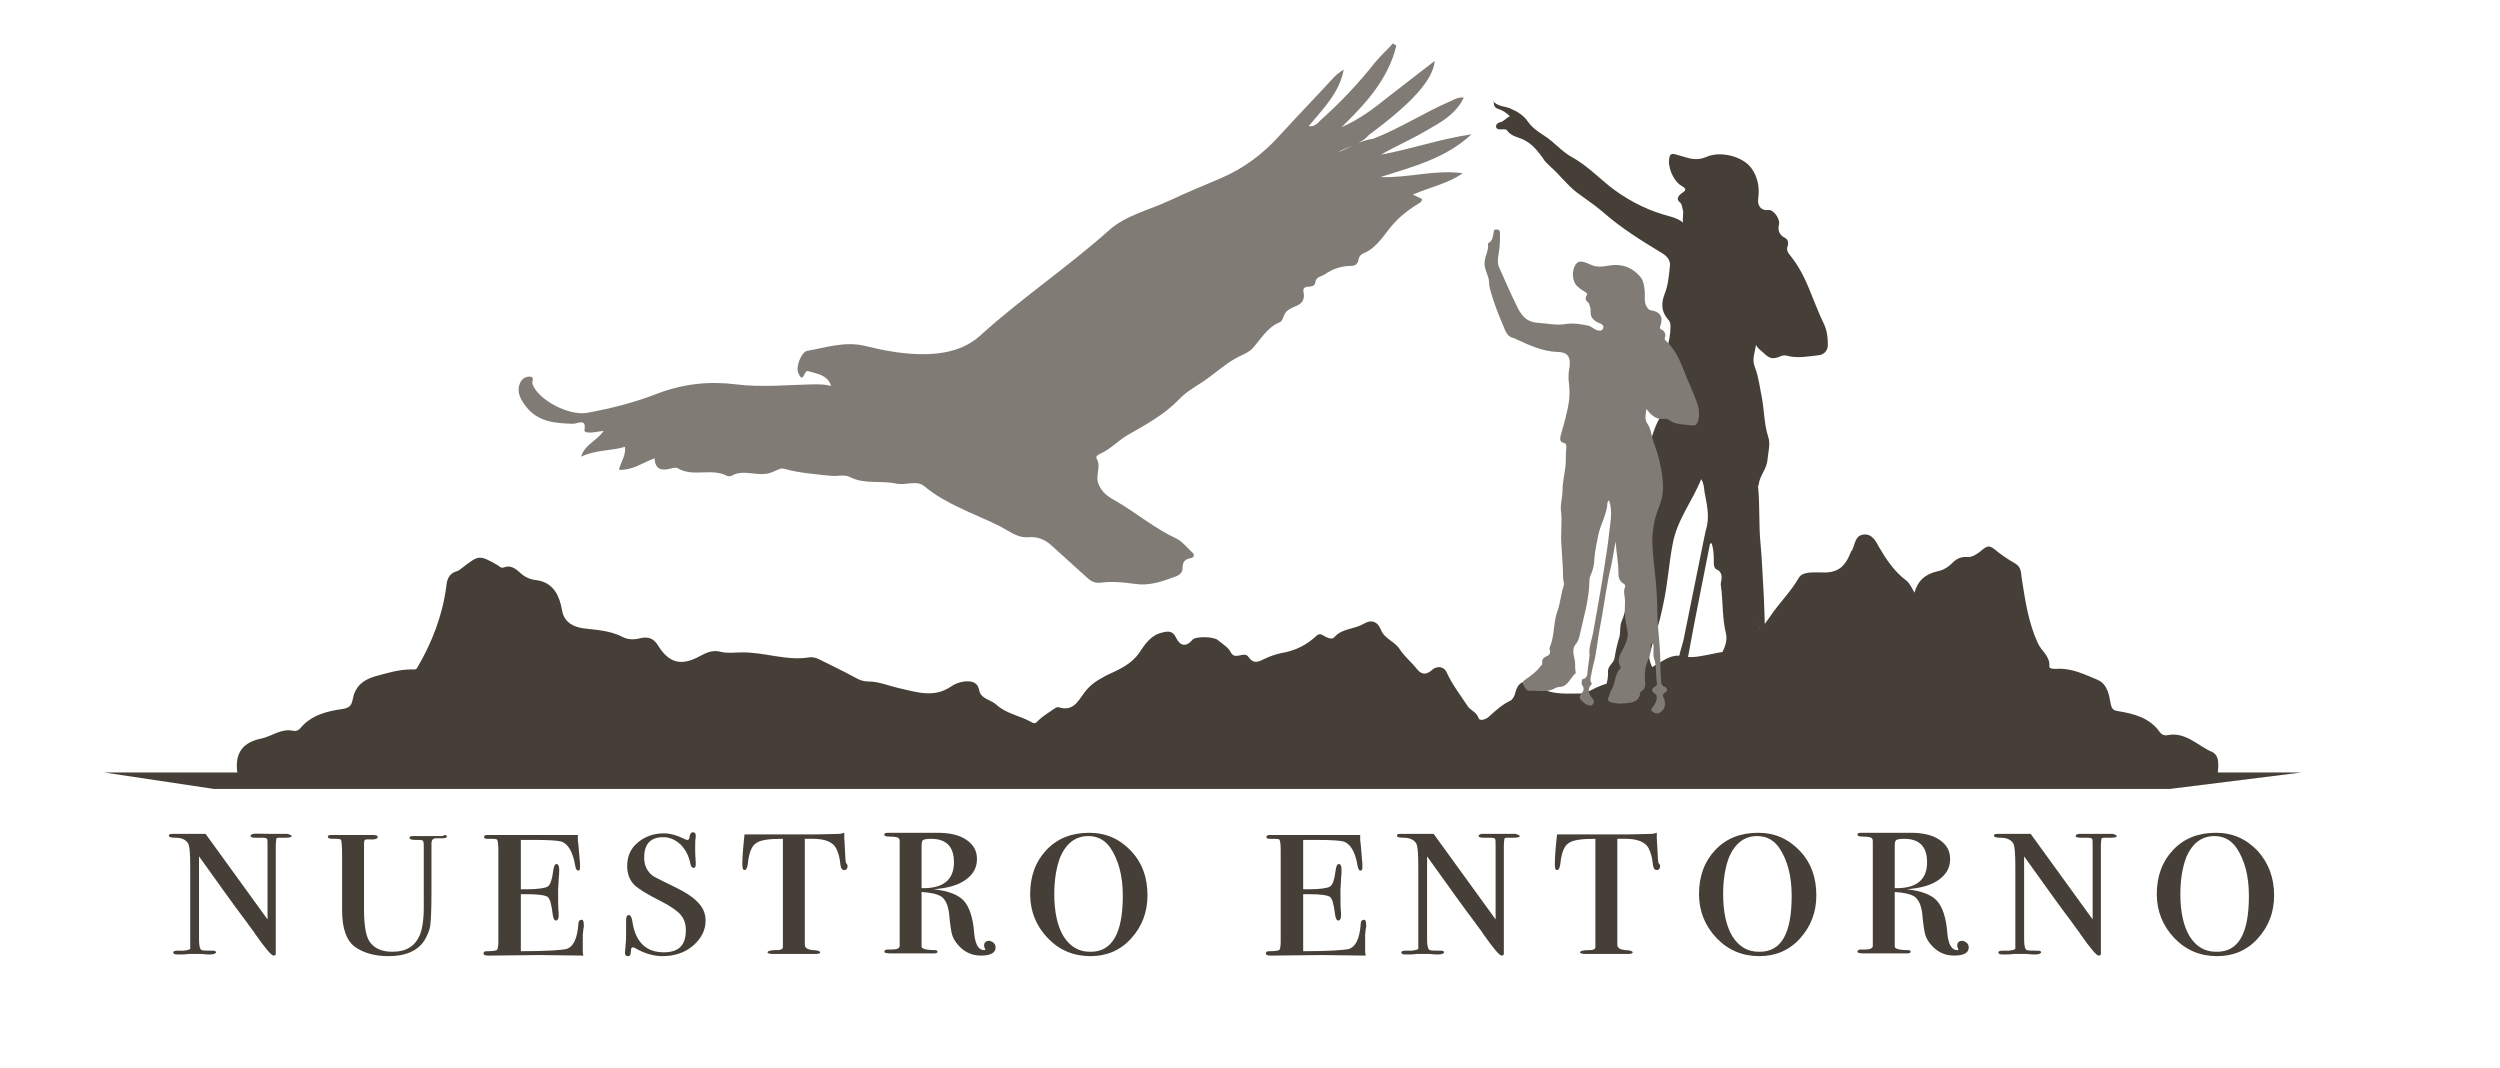 <?xml version="1.0" encoding="utf-8"?>
<!-- Generator: Adobe Illustrator 19.1.0, SVG Export Plug-In . SVG Version: 6.00 Build 0)  -->
<svg version="1.1" id="Capa_1" xmlns="http://www.w3.org/2000/svg" xmlns:xlink="http://www.w3.org/1999/xlink" x="0px" y="0px"
	 viewBox="-771 153.2 456 194.8" style="enable-background:new -771 153.2 456 194.8;" xml:space="preserve">
<style type="text/css">
	.st0{fill:#463F37;}
	.st1{fill:none;}
	.st2{fill:#817B76;}
</style>
<g>
	<polygon class="st0" points="-375.2,297.1 -732,297.1 -752,294.1 -351.2,294.1 	"/>
</g>
<rect x="-771" y="305" class="st1" width="456" height="35.1"/>
<g>
	<path class="st0" d="M-717.8,305.7c0,0.2-0.4,0.3-1.1,0.3c-0.1,0-0.3,0-0.7,0h-0.5c-0.3,0-0.5,0.1-0.5,0.2c0,0.1-0.1,0.6-0.1,1.3
		v17.7c0,1.2,0,1.8,0,2s-0.2,0.3-0.4,0.3c-0.4,0-1.5-1.3-3.4-4c-0.2-0.4-0.6-0.8-1-1.4c-0.1-0.1-0.2-0.3-0.5-0.7
		c-1.6-2.1-4.5-6.1-8.7-12v15.2c0,1.2,0.2,1.8,0.5,1.9c0.3,0.1,1,0.1,1.8,0.1h0.2c0.4,0,0.6,0.1,0.6,0.3s-0.4,0.4-1.1,0.4
		c-0.1,0-0.7,0-1.6-0.1c-0.5,0-0.9,0-1.3,0c-0.3,0-0.6,0-1,0c-0.6,0.1-1.3,0.1-2,0.1c-0.5,0-0.8-0.1-0.8-0.4c0-0.2,0.3-0.3,0.9-0.3
		h0.4h0.6c0.8-0.1,1.2-0.2,1.2-0.4c0-0.1,0-0.6,0-1.4v-13.4c0-2.4-0.1-3.9-0.4-4.4c-0.4-0.6-1.1-1-2.3-1c-0.8,0-1.2-0.1-1.2-0.4
		c0-0.2,0.2-0.3,0.6-0.3h0.2h2.6c0.1,0,0.3,0,0.6,0s0.6,0,0.9,0h1.8l11.3,15.6v-13.3c0-0.8,0-1.3-0.1-1.4c-0.1-0.1-0.3-0.2-0.8-0.2
		c-0.4,0-0.8,0-1,0h-0.3c-0.6,0-0.9-0.1-0.9-0.4c0-0.1,0.2-0.2,0.5-0.3s1.4,0,3.2,0s2.8,0,3.1,0C-718,305.5-717.8,305.6-717.8,305.7
		z"/>
	<path class="st0" d="M-689.5,305.8c0,0.2-0.3,0.3-0.8,0.3h-0.2c-0.3,0-0.6,0-1,0c-0.5,0-0.8,0.3-0.8,1v8.8c0,3.1-0.1,5.1-0.2,6
		c-0.1,0.9-0.5,1.8-1,2.7c-1.2,2-3.5,3-6.6,3c-2.6,0-4.7-0.6-6.3-1.8c-1.4-1.1-2.2-3.3-2.2-6.5v-10.1c0-1.7-0.1-2.7-0.2-2.8
		c-0.1-0.2-0.6-0.2-1.4-0.2c-0.7,0-1-0.1-1-0.4c0-0.2,0.2-0.3,0.7-0.3h0.7c0.2,0,0.5,0,0.8,0s0.6,0,0.7,0h4c0.2,0,0.5,0,0.8,0
		s0.5,0,0.5,0c0.6,0,0.9,0.1,0.9,0.4s-0.6,0.5-1.8,0.4c-0.4,0-0.6,0.1-0.6,0.2c-0.1,0.1-0.1,0.5-0.1,1.1v11.5c0,3.1,0.4,5.2,1.2,6.1
		c0.9,1.1,2.2,1.6,4,1.6c2.5,0,4.1-1,5-3.1c0.4-1,0.7-2.7,0.7-4.9c0,0,0-0.1,0-0.5c0-0.3,0-0.7,0-1.1v-9.9c0-0.4-0.1-0.7-0.2-0.8
		c-0.2-0.1-0.6-0.1-1.3-0.1s-1.1-0.1-1.1-0.4c0-0.2,0.2-0.3,0.6-0.3c0.2,0,0.3,0,0.5,0h2.2c0,0,0.2,0,0.5,0c0.4,0,0.9,0,1.5,0h0.7
		C-689.8,305.4-689.5,305.5-689.5,305.8z"/>
	<path class="st0" d="M-664.5,322.1c0,0,0,0.2-0.1,0.6c0,0.4-0.1,0.7-0.1,1v2.8c0,0.3,0,0.6,0.1,1l-8-0.1l-9.2,0.1
		c-0.7,0-1-0.1-1-0.4s0.2-0.4,0.6-0.4c1,0,1.6-0.1,1.8-0.2c0.2-0.1,0.3-0.7,0.3-1.6v-16.5c0-1.3-0.1-2-0.3-2.1
		c-0.2-0.1-0.8-0.1-1.7-0.1c-0.4,0-0.6-0.1-0.6-0.3c0-0.3,0.2-0.4,0.6-0.4h1.2c0.3,0,0.6,0,1,0h0.5h1.2c0.2,0,1,0,2.4,0
		c1.5,0,3.2,0,5.3,0h2.8c0.8,0,1.5,0,2.1,0v0.3v0.7c0.1,0.5,0.2,1.9,0.4,4.3c0,0.2,0,0.3,0,0.6c0,0.4-0.1,0.6-0.3,0.6
		c-0.3,0-0.5-0.3-0.6-1c-0.4-2.4-1.3-3.9-2.5-4.3c-0.7-0.2-2.4-0.3-5-0.3h-2.4v9h1.1c2,0,3.3-0.2,3.8-0.5s0.8-1.3,1-2.8
		c0.1-0.9,0.3-1.3,0.6-1.3s0.5,0.3,0.5,1c0,0.4,0,1-0.1,1.8c0,0.8-0.1,1.4-0.1,1.8c0,2.1,0,3.5,0.1,4.3c0,0.3,0,0.5,0,0.6
		c0,0.5-0.2,0.8-0.5,0.8s-0.5-0.4-0.6-1.2c-0.2-1.7-0.5-2.8-0.9-3.1s-1.7-0.5-3.7-0.5h-1.2v10.4c4.7,0,7.4-0.2,8.3-0.4
		c1.3-0.4,2-1.9,2.2-4.6c0-0.5,0.2-0.7,0.5-0.7C-664.7,320.8-664.5,321.2-664.5,322.1z"/>
	<path class="st0" d="M-642.3,321.1c0,1.8-0.8,3.3-2.3,4.6c-1.5,1.3-3.4,1.9-5.6,1.9c-1.6,0-3.3-0.5-5-1.5c-0.2-0.1-0.3-0.1-0.4-0.1
		c-0.2,0-0.3,0.2-0.3,0.5s-0.1,0.6-0.1,0.8c-0.1,0.2-0.2,0.3-0.5,0.3s-0.5-0.2-0.5-0.5c0-0.1,0-0.5,0.1-1.4c0.1-0.9,0.1-1.7,0.1-2.3
		c0-0.3,0-0.7,0-1.2s0-0.9,0-1.2c0-0.6,0.2-0.9,0.5-0.9s0.6,0.5,0.7,1.5c0.6,3.5,2.5,5.3,5.7,5.3c2.7,0,4-1.3,4-4
		c0-1.2-0.3-2.1-1-2.9c-0.6-0.7-1.9-1.6-3.7-2.5c-2.4-1.2-4-2.2-4.7-2.9c-0.9-0.9-1.3-2.1-1.3-3.4c0-1.8,0.6-3.2,1.9-4.3
		c1.3-1.1,2.9-1.7,4.8-1.7c1.2,0,2.5,0.4,3.9,1.1c0.2,0.1,0.3,0.1,0.4,0.1c0.2,0,0.4-0.2,0.4-0.7c0.1-0.5,0.3-0.7,0.6-0.7
		s0.5,0.2,0.5,0.5c0,0.1,0,0.2,0,0.4c-0.1,0.5-0.1,1.2-0.1,2c0,0.5,0,1.3,0.1,2.6c0,0.1,0,0.3,0,0.4c0,0.4-0.1,0.6-0.4,0.6
		c-0.3,0-0.5-0.3-0.6-0.9c-0.3-1.4-0.9-2.5-1.8-3.4c-0.9-0.8-1.9-1.3-3.1-1.3c-2.3,0-3.5,1.2-3.5,3.7c0,1.1,0.3,2,0.9,2.7
		c0.3,0.4,0.7,0.7,1.1,0.9c0.4,0.2,1.5,0.8,3.4,1.7c2.1,1,3.6,2,4.4,2.9C-642.8,318.7-642.3,319.8-642.3,321.1z"/>
	<path class="st0" d="M-616.4,311.2c0,0.4-0.2,0.7-0.6,0.7c-0.4,0-0.6-0.3-0.7-0.9c-0.1-1.3-0.4-2.3-0.8-3.1c-0.6-1.1-2-1.7-4.2-1.7
		c-0.3,0-0.8,0-1.5,0v19.3c0,0.6,0.5,0.9,1.4,1c0.9,0,1.4,0.2,1.4,0.4s-0.3,0.3-0.8,0.3h-0.3c-0.3,0-0.7,0-1.3,0s-1,0-1.3,0
		c-0.1,0-0.4,0-1.1,0s-1.5,0-2.6,0h-1.2c-0.6,0-1-0.1-1-0.3c0-0.2,0.5-0.4,1.6-0.4c0.4,0,0.6,0,0.8-0.1c0.3-0.1,0.4-0.2,0.4-0.5
		s0-1.1,0-2.4v-17.3c-2.5,0-4.1,0.2-4.9,0.8c-0.8,0.5-1.3,1.8-1.5,3.8c-0.1,0.7-0.3,1.1-0.6,1.1s-0.4-0.4-0.4-1.1
		c0-0.9,0.1-2.7,0.4-5.4h11.2c1,0,3,0,6-0.1c0.3,0,0.6-0.1,1-0.2v1l0.1,1.7l0.1,2l0.1,0.8C-616.4,310.9-616.4,311.1-616.4,311.2z"/>
	<path class="st0" d="M-589.4,326c0,1-0.9,1.5-2.7,1.5c-1.7,0-3.1-0.7-4.2-2c-0.5-0.6-0.8-1.1-1-1.7c-0.2-0.6-0.4-1.9-0.6-4.1
		c-0.2-1.4-0.6-2.3-1.3-2.9c-0.7-0.5-2-0.8-3.7-0.9v9.9c-0.1,0.4,0.7,0.7,2.4,0.7c0.3,0,0.5,0.1,0.5,0.3s-0.2,0.3-0.7,0.3
		c-0.4,0-0.7,0-1,0h-1.7c-0.7,0-1.6,0-2.5,0c-1,0-1.5,0-1.6,0h-0.9c-0.9,0-1.3-0.1-1.3-0.3c0-0.2,0.2-0.4,0.5-0.4c0.1,0,0.3,0,0.5,0
		h0.2c1.1,0,1.6-0.2,1.6-0.7v-19c0-0.4-0.1-0.6-0.3-0.7c-0.2-0.1-0.6-0.2-1.4-0.2c-0.8,0-1.1-0.1-1.1-0.4c0-0.2,0.2-0.3,0.7-0.3h0.3
		c0.5,0,2,0,4.6,0c1.1,0,1.9,0,2.6,0s1.2,0,1.6,0c2.1,0,3.9,0.4,5.2,1.3c1.3,0.9,1.9,2,1.9,3.5c0,1.6-0.7,2.8-2.1,3.8
		c-1.4,1-3.3,1.5-5.8,1.7c2.7,0.3,4.5,1,5.5,2.1c1,1.1,1.7,3.1,1.9,6c0.2,2,0.8,3,1.8,3c0.2,0,0.2,0,0.2-0.1c0,0,0-0.1-0.1-0.3
		c-0.1-0.2-0.1-0.3-0.1-0.4c0-0.6,0.3-0.9,1-0.9C-589.8,325-589.4,325.4-589.4,326z M-597,310.5c0-2.9-1.4-4.3-4.2-4.3
		c-0.7,0-1.2,0.1-1.4,0.2c-0.2,0.1-0.3,0.5-0.3,1v7.8C-599,315.3-597,313.7-597,310.5z"/>
	<path class="st0" d="M-561.7,316.5c0,3.1-1,5.7-3,7.9c-2,2.2-4.5,3.2-7.4,3.2c-3.1,0-5.7-1.1-7.8-3.3s-3.2-4.9-3.2-8
		c0-3.3,1-6,3-8.1c2-2.1,4.6-3.1,7.8-3.1c3,0,5.5,1.1,7.6,3.3C-562.7,310.5-561.7,313.2-561.7,316.5z M-566.2,316.6
		c0-3.7-0.8-6.6-2.3-8.8c-1-1.4-2.3-2.1-4-2.1c-2.3,0-4,1.3-5.1,3.8c-0.7,1.8-1.1,4.1-1.1,6.8c0,3.3,0.6,5.9,1.7,7.7
		c1.2,1.9,2.8,2.8,4.8,2.8C-568.2,326.9-566.2,323.5-566.2,316.6z"/>
	<path class="st0" d="M-521.8,322.1c0,0,0,0.2-0.1,0.6c0,0.4-0.1,0.7-0.1,1v2.8c0,0.3,0,0.6,0.1,1l-8-0.1l-9.2,0.1
		c-0.7,0-1-0.1-1-0.4s0.2-0.4,0.6-0.4c1,0,1.6-0.1,1.8-0.2c0.2-0.1,0.3-0.7,0.3-1.6v-16.5c0-1.3-0.1-2-0.3-2.1
		c-0.2-0.1-0.8-0.1-1.7-0.1c-0.4,0-0.6-0.1-0.6-0.3c0-0.3,0.2-0.4,0.6-0.4h1.2c0.3,0,0.6,0,1,0h0.5h1.2c0.2,0,1,0,2.4,0
		c1.5,0,3.2,0,5.3,0h2.8c0.8,0,1.5,0,2.1,0v0.3v0.7c0.1,0.5,0.2,1.9,0.4,4.3c0,0.2,0,0.3,0,0.6c0,0.4-0.1,0.6-0.3,0.6
		c-0.3,0-0.5-0.3-0.6-1c-0.4-2.4-1.3-3.9-2.5-4.3c-0.7-0.2-2.4-0.3-5-0.3h-2.4v9h1.1c2,0,3.3-0.2,3.8-0.5s0.8-1.3,1-2.8
		c0.1-0.9,0.3-1.3,0.6-1.3s0.5,0.3,0.5,1c0,0.4,0,1-0.1,1.8c0,0.8-0.1,1.4-0.1,1.8c0,2.1,0,3.5,0.1,4.3c0,0.3,0,0.5,0,0.6
		c0,0.5-0.2,0.8-0.5,0.8s-0.5-0.4-0.6-1.2c-0.2-1.7-0.5-2.8-0.9-3.1s-1.7-0.5-3.7-0.5h-1.2v10.4c4.7,0,7.4-0.2,8.3-0.4
		c1.3-0.4,2-1.9,2.2-4.6c0-0.5,0.2-0.7,0.5-0.7C-522,320.8-521.8,321.2-521.8,322.1z"/>
	<path class="st0" d="M-493.8,305.7c0,0.2-0.4,0.3-1.1,0.3c-0.1,0-0.3,0-0.7,0h-0.5c-0.3,0-0.5,0.1-0.5,0.2c0,0.1-0.1,0.6-0.1,1.3
		v17.7c0,1.2,0,1.8,0,2s-0.2,0.3-0.4,0.3c-0.4,0-1.5-1.3-3.4-4c-0.2-0.4-0.6-0.8-1-1.4c-0.1-0.1-0.2-0.3-0.5-0.7
		c-1.6-2.1-4.5-6.1-8.7-12v15.2c0,1.2,0.2,1.8,0.5,1.9c0.3,0.1,1,0.1,1.8,0.1h0.2c0.4,0,0.6,0.1,0.6,0.3s-0.4,0.4-1.1,0.4
		c-0.1,0-0.7,0-1.6-0.1c-0.5,0-0.9,0-1.3,0c-0.3,0-0.6,0-1,0c-0.6,0.1-1.3,0.1-2,0.1c-0.5,0-0.8-0.1-0.8-0.4c0-0.2,0.3-0.3,0.9-0.3
		h0.4h0.6c0.8-0.1,1.2-0.2,1.2-0.4c0-0.1,0-0.6,0-1.4v-13.4c0-2.4-0.1-3.9-0.4-4.4c-0.4-0.6-1.1-1-2.3-1c-0.8,0-1.2-0.1-1.2-0.4
		c0-0.2,0.2-0.3,0.6-0.3h0.2h2.6c0.1,0,0.3,0,0.6,0c0.3,0,0.6,0,0.9,0h1.8l11.3,15.6v-13.3c0-0.8,0-1.3-0.1-1.4
		c-0.1-0.1-0.3-0.2-0.8-0.2c-0.4,0-0.8,0-1,0h-0.3c-0.6,0-0.9-0.1-0.9-0.4c0-0.1,0.2-0.2,0.5-0.3c0.3,0,1.4,0,3.2,0
		c1.8,0,2.8,0,3.1,0C-494,305.5-493.8,305.6-493.8,305.7z"/>
	<path class="st0" d="M-468.2,311.2c0,0.4-0.2,0.7-0.6,0.7s-0.6-0.3-0.7-0.9c-0.1-1.3-0.4-2.3-0.8-3.1c-0.6-1.1-2-1.7-4.2-1.7
		c-0.3,0-0.8,0-1.5,0v19.3c0,0.6,0.5,0.9,1.4,1c0.9,0,1.4,0.2,1.4,0.4s-0.3,0.3-0.8,0.3h-0.3c-0.3,0-0.7,0-1.3,0c-0.6,0-1,0-1.3,0
		c-0.1,0-0.4,0-1.1,0s-1.5,0-2.6,0h-1.2c-0.6,0-1-0.1-1-0.3c0-0.2,0.5-0.4,1.6-0.4c0.4,0,0.6,0,0.8-0.1c0.3-0.1,0.4-0.2,0.4-0.5
		s0-1.1,0-2.4v-17.3c-2.5,0-4.1,0.2-4.9,0.8c-0.8,0.5-1.3,1.8-1.5,3.8c-0.1,0.7-0.3,1.1-0.6,1.1c-0.3,0-0.4-0.4-0.4-1.1
		c0-0.9,0.1-2.7,0.4-5.4h11.2c1,0,3,0,6-0.1c0.3,0,0.6-0.1,1-0.2v1l0.1,1.7l0.1,2l0.1,0.8C-468.2,310.9-468.2,311.1-468.2,311.2z"/>
	<path class="st0" d="M-439.7,316.5c0,3.1-1,5.7-3,7.9c-2,2.2-4.5,3.2-7.4,3.2c-3.1,0-5.7-1.1-7.8-3.3c-2.1-2.2-3.2-4.9-3.2-8
		c0-3.3,1-6,3-8.1c2-2.1,4.6-3.1,7.8-3.1c3,0,5.5,1.1,7.6,3.3C-440.7,310.5-439.7,313.2-439.7,316.5z M-444.2,316.6
		c0-3.7-0.8-6.6-2.3-8.8c-1-1.4-2.3-2.1-4-2.1c-2.3,0-4,1.3-5.1,3.8c-0.7,1.8-1.1,4.1-1.1,6.8c0,3.3,0.6,5.9,1.7,7.7
		c1.2,1.9,2.8,2.8,4.8,2.8C-446.1,326.9-444.2,323.5-444.2,316.6z"/>
	<path class="st0" d="M-411.9,326c0,1-0.9,1.5-2.7,1.5c-1.7,0-3.1-0.7-4.2-2c-0.5-0.6-0.8-1.1-1-1.7c-0.2-0.6-0.4-1.9-0.6-4.1
		c-0.2-1.4-0.6-2.3-1.3-2.9c-0.7-0.5-2-0.8-3.7-0.9v9.9c-0.1,0.4,0.7,0.7,2.4,0.7c0.3,0,0.5,0.1,0.5,0.3s-0.2,0.3-0.7,0.3
		c-0.4,0-0.7,0-1,0h-1.7c-0.7,0-1.6,0-2.5,0c-1,0-1.5,0-1.6,0h-0.9c-0.9,0-1.3-0.1-1.3-0.3c0-0.2,0.2-0.4,0.5-0.4c0.1,0,0.3,0,0.5,0
		h0.2c1.1,0,1.6-0.2,1.6-0.7v-19c0-0.4-0.1-0.6-0.3-0.7c-0.2-0.1-0.6-0.2-1.4-0.2s-1.1-0.1-1.1-0.4c0-0.2,0.2-0.3,0.7-0.3h0.3
		c0.5,0,2,0,4.6,0c1.1,0,1.9,0,2.6,0s1.2,0,1.6,0c2.1,0,3.9,0.4,5.2,1.3c1.3,0.9,1.9,2,1.9,3.5c0,1.6-0.7,2.8-2.1,3.8
		s-3.3,1.5-5.8,1.7c2.7,0.3,4.5,1,5.5,2.1c1,1.1,1.7,3.1,1.9,6c0.2,2,0.8,3,1.8,3c0.2,0,0.2,0,0.2-0.1c0,0,0-0.1-0.1-0.3
		c-0.1-0.2-0.1-0.3-0.1-0.4c0-0.6,0.3-0.9,1-0.9C-412.3,325-411.9,325.4-411.9,326z M-419.5,310.5c0-2.9-1.4-4.3-4.2-4.3
		c-0.7,0-1.2,0.1-1.4,0.2c-0.2,0.1-0.3,0.5-0.3,1v7.8C-421.5,315.3-419.5,313.7-419.5,310.5z"/>
	<path class="st0" d="M-384.9,305.7c0,0.2-0.4,0.3-1.1,0.3c-0.1,0-0.3,0-0.7,0h-0.5c-0.3,0-0.5,0.1-0.5,0.2c0,0.1-0.1,0.6-0.1,1.3
		v17.7c0,1.2,0,1.8,0,2s-0.2,0.3-0.4,0.3c-0.4,0-1.5-1.3-3.4-4c-0.2-0.4-0.6-0.8-1-1.4c-0.1-0.1-0.2-0.3-0.5-0.7
		c-1.6-2.1-4.5-6.1-8.7-12v15.2c0,1.2,0.2,1.8,0.5,1.9c0.3,0.1,1,0.1,1.8,0.1h0.2c0.4,0,0.6,0.1,0.6,0.3s-0.4,0.4-1.1,0.4
		c-0.1,0-0.7,0-1.6-0.1c-0.5,0-0.9,0-1.3,0c-0.3,0-0.6,0-1,0c-0.6,0.1-1.3,0.1-2,0.1c-0.5,0-0.8-0.1-0.8-0.4c0-0.2,0.3-0.3,0.9-0.3
		h0.4h0.6c0.8-0.1,1.2-0.2,1.2-0.4c0-0.1,0-0.6,0-1.4v-13.4c0-2.4-0.1-3.9-0.4-4.4c-0.4-0.6-1.1-1-2.3-1c-0.8,0-1.2-0.1-1.2-0.4
		c0-0.2,0.2-0.3,0.6-0.3h0.2h2.6c0.1,0,0.3,0,0.6,0c0.3,0,0.6,0,0.9,0h1.8l11.3,15.6v-13.3c0-0.8,0-1.3-0.1-1.4
		c-0.1-0.1-0.3-0.2-0.8-0.2c-0.4,0-0.8,0-1,0h-0.3c-0.6,0-0.9-0.1-0.9-0.4c0-0.1,0.2-0.2,0.5-0.3c0.3,0,1.4,0,3.2,0
		c1.8,0,2.8,0,3.1,0C-385,305.5-384.9,305.6-384.9,305.7z"/>
	<path class="st0" d="M-356.2,316.5c0,3.1-1,5.7-3,7.9c-2,2.2-4.5,3.2-7.4,3.2c-3.1,0-5.7-1.1-7.8-3.3c-2.1-2.2-3.2-4.9-3.2-8
		c0-3.3,1-6,3-8.1c2-2.1,4.6-3.1,7.8-3.1c3,0,5.5,1.1,7.6,3.3C-357.3,310.5-356.2,313.2-356.2,316.5z M-360.8,316.6
		c0-3.7-0.8-6.6-2.3-8.8c-1-1.4-2.3-2.1-4-2.1c-2.3,0-4,1.3-5.1,3.8c-0.7,1.8-1.1,4.1-1.1,6.8c0,3.3,0.6,5.9,1.7,7.7
		c1.2,1.9,2.8,2.8,4.8,2.8C-362.7,326.9-360.8,323.5-360.8,316.6z"/>
</g>
<g id="cV4L5c.tif">
	<g>
		<g>
			<path class="st0" d="M-366.5,294.9c-1.5,0-2.9,0-4.4,0c-118.1,0-236.2,0-354.3,0c-0.8,0-1.6,0-2.4-0.1c-0.7-3.6,0.3-6.1,4.3-6.9
				c1.9-0.4,3.6-1.9,5.8-1.4c0.5,0.1,1-0.1,1.3-0.5c2-2.4,4.9-3.1,7.8-3.5c1.1-0.2,1.5-0.6,1.7-1.6c0.4-2.3,1.7-3.6,4-4.3
				c2.2-0.6,4.4-1.3,6.8-1.3c0.4,0,0.8,0.1,1-0.3c2.7-4.6,4.6-9.5,5.3-14.8c0.1-1.3,0.5-2.4,1.9-2.8c0.4-0.1,0.7-0.4,1.1-0.7
				c3-2.3,3-2.3,6.4-0.4c0.3,0.2,0.6,0.6,1.1,0.4c1.2-0.5,2.1,0.2,2.9,0.9c0.8,0.8,1.9,1.3,2.9,1.4c2.7,0.3,4,2.1,4.6,4.5
				c0.1,0.5,0.2,0.9,0.3,1.4c0.5,1.9,2,2.6,3.7,2.9c2.5,0.3,5,0.4,7.3,1.6c1,0.5,2.1,0.5,3.2,0.2c1.4-0.3,2.4,0,3.2,1.3
				c2.1,3.4,4.4,3.8,7.8,1.9c1.1-0.6,2.3-1.1,3.7-0.7c1.2,0.3,2.5,0.1,3.7,0.1c4.2-0.1,8.2,1.6,12.4,0.9c0.7-0.1,1.3,0.1,1.9,0.4
				c2.2,1.1,4.5,2.2,6.7,3.4c0.7,0.4,1.4,0.6,2.2,0.6c1.9,0,3.7,0.8,5.5,1.2c3.2,0.7,6.4,1.9,9.6-0.3c0.7-0.5,1.6-0.8,2.4-0.9
				c1.2-0.1,2.4,0,2.7,1.6c0.3,1.6,2.1,1.7,3.1,2.6c1.8,1.7,4.3,2,6.4,3.2c0.5,0.3,0.8,0.3,1.2-0.2c0.8-0.8,1.8-1.4,2.8-2.1
				c0.3-0.2,0.7-0.5,1-0.4c3.1,1,3.8-1.9,5.3-3.4c1-1.1,2.1-1.7,3.4-2.4c2.1-1,4.4-1.9,5.9-4c1.1-1.6,2.1-3.3,4.2-3.8
				c1.1-0.3,2-0.4,2.6,0.9c0.7,1.4,1.7,1.9,3,0.4c0.6-0.7,4-0.6,4.7,0.1c0.8,0.7,1.8,1.2,2.3,2.2c0.8,1.5,2.4-0.3,3.2,0.8
				c0.9,1.3,1.7,1,2.9,0.4c1-0.5,2.2-0.9,3.2-1.1c2.5-0.4,4.6-1.5,6.4-3.2c0.6-0.5,1.1,0,1.5,0.2c0.6,0.3,1.3,0.6,1.7,0.1
				c1.4-1.6,3.6-1.4,5.3-2.4c1.3-0.8,2.5-0.6,3.2,1.1c0.6,1.6,2.5,2.1,3.4,3.5c0.9,1.4,2.2,2.4,3.2,3.7c1,1.2,1.9,0.8,2.7,0.1
				c0.9-0.8,2.2-0.7,2.7,0.5c1,2.2,2.5,4.1,3.8,6.1c0.5,0.8,1.6,1,2,2.2c0.2,0.6,1.4,0.2,1.9-0.3c1.2-1.1,2.4-2.2,3.9-2.9
				c0.4-0.2,0.8-0.9,0.9-1.5c0.5-1.8,1.4-2.3,3.2-1.7c0.1,0,0.1,0,0.2,0c2.4,2.2,5.4,1.9,8.3,1.9c0.8,0,1.4-0.3,2.1-0.6
				c1.3-0.7,2.7-1.3,4.1-1.4c3.6-0.2,6.3-2.5,9.2-4.1c1.2-0.7,2.3-1,3.6-0.7c1.7,0.4,3.4-0.1,5.1-0.4c1.4-0.3,2.7-0.6,4.1-0.4
				c1.1,0.1,1.1-1,1.8-1.4c2.1-1.2,3.4-3.1,4.8-5.1c1.6-2.4,3.7-4.4,5.2-7c0.6-1.1,2.4-1,3.7-1c3.2,0.2,4.6-0.7,5.8-3.7
				c0-0.1,0.1-0.2,0.2-0.3c0.6-1.1,0.5-2.7,2.1-2.9s2.3,1.3,2.9,2.4c1.3,2.2,2.7,4.3,4.8,5.9c0.7,0.5,1.1,1.4,1.6,2.3
				c0.6-2.2,2-3.4,4.2-3.9c1.1-0.2,2-0.8,2.8-1.6c0.7-0.7,1.5-1.1,2.7-1c0.9,0.1,2.1-0.8,2.9-1.5c0.8-0.6,1.2-0.5,1.9,0
				c1.2,1,2.5,1.9,3.9,2.7c1.2,0.7,1,1.9,1.2,2.9c0.6,3.9,1.2,7.9,2.9,11.6c0.6,1.4,2.3,2.4,2.1,4.3c0,0.4,0.8,0.4,1.3,0.4
				c2.7-0.2,5.1,1,7.5,2c1.8,0.8,2.1,2.7,2.4,4.4c0.2,1,0.6,1.2,1.3,1.3c3,0.5,5.8,1.2,7.7,3.9c0.3,0.4,0.8,0.6,1.3,0.5
				c3.4-0.7,5.6,2,8.3,3.1C-365.9,291.3-366.5,293.4-366.5,294.9z"/>
		</g>
	</g>
</g>
<g id="aaR797.tif">
	<g>
		<g>
			<path class="st2" d="M-516.3,161.5c-1.5,6.2-5.6,10.6-10,14.9c3.2-1.4,5.9-3.4,8.6-5.6c2.8-2.2,5.6-4.3,8.4-6.5
				c-0.3,3.4-4,7.6-12,13.5c-1.5,1.8-3.9,2.1-5.7,3.2c2.1-0.8,4.1-2.2,6.5-2.5c4.9-1.9,9.3-4.8,14.2-6.9c0.6-0.3,1.3-0.7,2.3-0.6
				c-1.5,3.1-4.2,4.5-6.8,6c-2.7,1.6-5.5,2.8-8.3,4.4c5.6-1,10.9-2.9,16.5-3.7c-4.7,4.4-10.7,5.9-16.6,7.8c5,0.2,9.9-1.4,15-0.7
				c-2.7,1.9-5.9,2.5-9.1,3.9c0.7,0.3,1.2,0.6,1.7,0.8c-0.1,0.2-0.1,0.5-0.3,0.6c-1.8,1.1-3.5,2.3-5,4c-1.6,1.8-2.9,4.3-5.4,5.3
				c-0.5,0.2-0.8,0.6-0.9,1.1c-0.1,0.8-0.6,1.2-1.3,1.2c-1.8,0-3.3,0.5-4.8,1.5c-0.7,0.5-1.7,0.4-1.8,1.6c-0.1,0.6-0.8,0.7-1.4,0.7
				c-0.7,0.1-0.9,0.4-0.7,1.2c0.2,1.2-0.4,2-1.6,2.4c-0.9,0.4-1.8,0.8-2.1,1.9c-0.1,0.4-0.4,0.9-0.7,1c-2.3,0.9-3.4,3.1-5,4.8
				c-0.9,0.9-2.1,1.2-3.1,1.8c-2.1,1.2-3.9,2.9-6,4.3c-1.4,0.9-3.1,1.9-4.3,3.2c-2.7,2.8-6.1,4.6-9.4,6.5c-1.7,1-3,2.5-4.8,3.3
				c-0.4,0.2-1,0.5-0.8,0.9c0.9,1.5-0.2,3,0.3,4.5c0.6,1.7,1.8,2.5,3.1,3.2c3.8,2.2,7.2,5.1,11.3,7c1,0.5,1.8,1.6,2.7,2.4
				c0.6,0.5,0.4,1-0.2,1.1c-1.2,0.2-1.5,0.8-1.5,1.9c0,0.8-0.7,1.3-1.4,1.5c-2.4,0.9-4.7,1.7-7.3,1.3c-2.1-0.3-4.3-0.5-6.4-0.2
				c-1,0.1-1.8-0.4-2.5-1.1c-2.1-1.9-4.2-3.8-6.3-5.7c-1.2-1.1-2.6-1.7-4.4-1.5c-2,0.1-3.7-1.4-5.4-2.2c-4.5-2.2-9.4-3.8-13.4-7.1
				c-1.4-1.2-3.4-0.1-5.2-0.5c-2.7-0.6-5.7,0.2-8.4-1.2c-1-0.5-2.2-0.1-3.3-0.2c-2.9-0.3-5.9-0.5-8.7-1.3c-0.7-0.2-1.5,0.4-2.1,0.6
				c-2.5,1.1-5.1-0.7-7.5,0.7c-0.2,0.1-0.6,0.1-0.8,0c-2.8-1.5-6.2,0.3-9-1.4c-0.3-0.2-1,0-1.4,0.1c-1.6,0.4-2.7,0.1-2.8-1.9
				c-2.2,0.8-4,2.2-6.5,2.1c0.3-1.4,1.3-2.6,1.1-4.2c-2.6,0.8-5.3,0.5-8,1.8c0.6-2.2,2.9-2.9,4.1-4.7c-1,0.1-1.7,0.3-2.4,0.3
				c-0.4,0-1.1,0-1.1-0.4c0.4-2.3-1.2-1.2-2.1-1.2c-3.2-0.1-6.4-0.3-8.6-3.2c-0.9-1.2-1.7-2.5-1.1-4.1c0.3-0.8,0.9-1.3,1.8-1.3
				c1,0,0.4,0.9,0.5,1.3c1,2.9,6.6,5.9,10,5.3c4.4-0.8,8.7-1.9,12.8-3.5c4.7-1.8,9.4-2.3,14.3-1.7c4.7,0.6,9.4,0.1,14.2,0
				c1.1,0,2.1,0,3.2,0.3c-0.7-2.1-2.6-2.2-4.2-2.7c-0.1,0-0.1-0.1-0.2,0c-0.6,0.1-0.7,2.4-1.6,0.3c-0.5-1.1,0.6-3.8,1.6-4
				c3.5-0.6,6.9-1.8,10.6-0.9c3.2,0.8,6.5,1.4,9.7,1.5c3.9,0.1,8.1-0.5,11.3-3.4c7.5-6.8,16-12.5,23.6-19.3
				c3.1-2.7,7.3-3.6,11.1-5.4c3-1.4,6.1-2.7,9.2-4c4.2-1.8,7.8-4.5,10.9-8c3.2-3.5,6.5-6.9,9.7-10.4c0.5-0.5,1.1-1,1.8-1.4
				c-0.8,4.2-3.7,7.1-6.4,10.3c1.1,0.2,1.7-0.6,2.2-1.1c3.6-3.2,6.9-6.7,9.9-10.5c1-1.2,2.2-2.3,3.3-3.5
				C-516.6,161.4-516.5,161.4-516.3,161.5z"/>
		</g>
	</g>
</g>
<g id="DENWRs.tif">
	<g>
		<g>
			<path class="st0" d="M-498.4,171.9c0.8,0.7,1.8,0.7,2.7,1c1.4,0.6,2.6,1.3,3.4,2.5c0.8,1.1,1.8,1.8,2.9,2.5c1.9,1.2,3.3,3,5.2,4
				c2.5,1.4,4.5,3.4,6.7,5.2c2.9,2.3,6.2,4.1,9.8,5.2c1.3,0.4,2.6,0.6,3.7,1.5c-0.2-0.8,0.2-1.7-0.1-2.5c-0.1-0.5-0.1-0.9-0.6-1.3
				c-0.6-0.5-0.1-1.2,0.5-1.6c0.8-0.5,0.8-0.8-0.1-1.3c-1.5-0.9-2.6-3.5-2.2-5.2c0.1-0.5,0.4-0.7,0.9-0.6c0.7,0.2,1.4,0.4,2.1,0.6
				c1.3,0.4,2.4,0.5,3.8-0.1c2.5-1.1,6.5-0.1,8.1,2c1.2,1.6,1.6,3.6,1.3,5.6c-0.2,1.4,0.6,2.3,1.9,2.1c0.8-0.1,2.1,1.5,1.9,2.6
				c-0.3,1.2,0.1,2,1.1,2.5c0.6,0.3,0.6,1,0.5,1.4c-0.4,0.9,0.2,1.5,0.6,2c1.9,2.4,3,5.1,4.1,7.9c0.6,1.4,1.1,2.8,1.8,4.2
				c0.7,1.4,0.8,2.8,0.8,4.2c-0.1,1-0.8,1.6-1.7,1.7c-1.9,0.2-3.8,0.6-5.7,0.1c-0.3-0.1-0.7-0.1-1,0c-1.6,0.7-2.2,0.6-3.4-0.6
				c-0.4-0.4-1-0.7-1.3-1.4c-0.2,1.4-0.8,2.6-0.2,4.1c0.7,1.8,0.9,3.8,1.3,5.7c0.4,2.3,0.4,4.7,1.1,6.9c0.5,1.4,0,2.8-0.1,4.2
				c-0.1,1.7-1.4,2.9-1.6,4.5c0,0.2-0.2,0.4-0.1,0.7c0.3,3.3,0.1,6.6,0.4,9.9c0.3,3.2,0.4,6.3,0.6,9.5c0.2,3.9,0.2,7.7,0.5,11.6
				c0.2,2.6-0.1,5.2,0.2,7.7c0.1,0.6,0.1,1.1,0.8,1.4c0.6,0.2,1,1,0.4,1.3c-1.2,0.7-0.5,1.5-0.2,2.2c0.4,1-0.2,1.6-0.7,2.2
				c-0.5,0.6-1,0.7-1.7,0.4s-0.9-0.6-0.4-1.3c0.3-0.5,0.7-0.9,0.9-1.5c0.1-0.7,0.6-1.4-0.5-2c-0.8-0.4-0.3-1.1,0.3-1.4
				c0.5-0.3,0.6-0.7,0.6-1.2c-0.3-3.9-0.6-7.7-0.9-11.6c-0.2-0.7,0-1.3-0.1-2c0-0.4-0.1-0.9,0.1-1.3c-0.2,0.4-0.1,0.9-0.1,1.3
				c0,0.7,0.1,1.3-0.1,2c0,1.9-0.7,3.6-0.7,5.5c0,0.8-0.7,1.5-0.9,2.3c-0.3,1.3-0.2,2.6-0.2,3.9c0,0.7-0.1,1.3-0.7,1.7
				c-0.3,0.2-0.5,0.4-0.5,0.7c-0.3,1.9-1.9,2.2-3.4,2.4c-1.1,0.1-2.2,0.1-3.3-0.2c-0.7-0.2-1-0.5-0.7-1.1c0.9-2.3,1.3-4.8,2.6-7
				c0.1-0.1,0.2-0.2,0.1-0.4c-0.9-1.9,0.2-3.4,1-4.9c0.6-1.2,1-2.4,0.7-3.6c-0.7-2.9-0.5-5.8-0.9-8.6c0-0.2-0.1-0.4,0-0.6
				c0.2-1,0.3-2-0.9-2.5c-0.3-0.2-0.4-0.6-0.4-1c0-1.1,0-2.3-0.3-3.4c-0.1-0.1,0-0.5-0.4-0.2c-1.3,6.7-2.7,13.4-3.9,20.1
				c-0.4,2.3-1.3,4.6-1.6,6.9c-0.1,0.5-0.1,0.9,0.3,1.4c0.8,0.9,0.8,1.3-0.3,1.9c-0.5,0.3-0.5,0.7-0.5,1.1c0.1,0.4,0.2,0.9,0.5,1.2
				c0.5,0.6,0.6,1.3,0.1,1.9c-0.5,0.6-1.1,0-1.5-0.2c-0.7-0.2-1.1-0.8-1.4-1.4c-0.3-0.4,0-0.8,0.2-1.1c0.5-0.7,0.9-1.4,0.1-2.3
				c-0.6-0.6,0-1.4,0.6-1.5c0.8-0.1,0.9-0.6,0.9-1.2c0.2-1.8,0.7-3.4,0.8-5.3c0-1.4,0.6-2.7,0.9-4.1c1.2-5.9,2.4-11.9,3.6-17.8
				c0.2-0.8,0.3-1.6,0.5-2.3c0.7-2.3,0.1-4.6-0.3-6.8c-0.1-0.7-0.1-1.5-0.6-2.3c-1.6,4-4.4,7.4-5.2,11.8c-0.7,3.6-0.9,7.3-1.7,10.9
				c-0.4,1.9-0.8,3.8-1.5,5.6c-0.4,1.2-0.6,2.4-1,3.6c-0.3,1,0.4,2.2,0.8,3.2s0.2,1.7-0.7,2.2c-0.7,0.5-1.4,0.9-2.2,1.1
				c-1,0.3-1.8,0.8-2,2c-0.3,1.4-1.7,2.9-3.5,2.5c-0.6-0.1-1.3-0.1-1.9-0.1c-0.7-0.1-1.2-0.4-1.3-1.1c-0.2-0.6,0-1.3,0.6-1.6
				c2-1.1,2.7-2.9,2.6-5.1c0-1,1.1-1.5,1.2-2.4c0.2-1.3,0.5-2.6,0.9-3.9c0.2-0.8,0-1.9,0.4-2.8c1-2.2,0.8-4.7,1.4-7
				c0.1-0.5,0.5-0.9,0.5-1.4c0.1-0.9,1.1-1.8-0.2-2.7c-0.2-0.1-0.1-0.6-0.1-0.9c0.6-6.2,1.2-12.5,3-18.5c0.7-2.2,1.1-4.4,2.3-6.5
				c0.8-1.4,1.4-3.2,1.2-5.1c-0.1-0.6-0.4-0.8-0.7-1.1c-0.8-0.6-1-1.2-0.6-2.3c1-2.7,2.1-5.4,2.1-8.3c0-0.5-0.1-0.9-0.5-1.3
				c-1.2-1.4-1.2-2.9-0.6-4.5c0.7-1.7,0.8-3.5,1-5.2c0.1-0.9-0.4-1.7-1.4-2.3c-3.8-2.3-7.5-4.6-10.8-7.5c-1.5-1.3-3.2-2.4-4.8-3.6
				c-1.8-1.4-3.1-3.2-4.8-4.7c-0.5-0.5-1.1-1-1.4-1.6c-0.9-1.2-1.7-2.3-3.1-3.1c-1.1-0.7-2.6-0.7-3.4-1.9c-0.2-0.3-0.7-0.2-1.1-0.2
				s-0.8,0-0.9-0.4c-0.1-0.5,0.3-0.8,0.7-0.9c0.7-0.1,1.1-0.8,1.8-1.1c-0.6-0.6-1.2-1-2-1.3c-0.8-0.2-1-0.7-0.9-1.5
				C-498.7,171.9-498.6,171.9-498.4,171.9z"/>
		</g>
	</g>
</g>
<g id="_x37_0Mp4z.tif">
	<g>
		<g>
			<path class="st2" d="M-481,278.4c-0.4,0.7-0.2,1.4,0.3,2c0.4,0.4,0.6,0.9,0.2,1.3c-0.4,0.4-0.9,0.1-1.3-0.1
				c-0.3-0.2-0.5-0.4-0.7-0.6c-0.4-0.4-0.5-0.7-0.1-1.2s0.7-1,0.2-1.6c-0.2-0.4-0.1-0.7,0-1.1c1.1-0.2,0.9-1.1,1-1.8
				c0.1-1.1,0.4-2.1,0.3-3.2c0-1.2,0.5-2.4,0.7-3.6c0.7-4.1,1.5-8.2,2.1-12.3c0.3-1.9,0.6-3.8,0.8-5.7c0.2-2,0.7-4,0-6
				c-0.2,0-0.3,0.3-0.3,0.4c-0.1,2.1-1.3,4-1.7,6c-0.3,1.5-0.6,2.9-0.7,4.4c0,1-0.3,2-0.7,2.9c-0.2,0.4-0.2,0.8-0.2,1.3
				c-0.1,3.3-1.1,6.5-1.8,9.7c-0.1,0.5-0.3,1-0.6,1.4c-1,1.1-0.3,2.3-0.2,3.5c0,0.6,0,1.2,0.1,1.7c0,0,0,0.1,0,0.2
				c-1,0.8-1.4,2.5-3,2.5c-0.2,0-0.5,0.1-0.7,0.2c-1.5,0.9-3.1,0.4-4.7,0.5c-0.7,0-0.8-0.6-1.1-1c-0.3-0.5,0-0.9,0.4-1.1
				c1-0.7,2-1.4,2.7-2.4c0.1-0.2,0.4-0.2,0.3-0.5c-0.1-0.8,0.3-1.1,1-1.4c0.4-0.2,0.5-0.6,0.4-1c-0.1-0.2-0.1-0.4,0-0.6
				c0.9-2.1,0.6-4.5,1.4-6.6c0.5-1.4,0.6-3,1.1-4.5c0.2-0.5-0.1-1-0.1-1.6c0-2-0.2-3.9-0.3-5.9c-0.2-2.1,0.2-4.2-0.1-6.4
				c-0.1-1.1,0.3-2.3,0.3-3.5c0-1.7,0.5-3.4,0.6-5.2c0-0.9,0-1.8,0.1-2.7c0-0.3,0-0.7-0.4-0.8c-1-0.2-0.7-1-0.6-1.5
				c0.6-2.1,1.2-4.1,1.5-6.3c0.1-1,0.1-1.9,0-2.9c-0.2-1.1-0.1-2.2,0.1-3.3c0.2-1.7-0.4-2.6-2.2-2.6c-2.8-0.1-5.3-1.3-7.7-2.4
				c-0.1,0-0.1-0.1-0.1-0.1c-1.5-0.2-1.7-1.4-2.2-2.5c-0.9-2.1-1.7-4.2-2.3-6.4c-0.1-0.4-0.2-0.9-0.2-1.3c0-1.3-1-2.4-0.8-3.8
				c0.1-1.1,0.8-2.1,0.6-3.3c1-0.5,0.9-1.5,1.1-2.3c0.1-0.3,0.4-0.3,0.7-0.2c0.3,0,0.4,0.3,0.4,0.6c0,0.9,0,1.8-0.1,2.7
				c-0.1,1.2-0.6,2.5,0,3.7c1.1,2.5,2.2,5,3.4,7.4c0.9,1.7,1.9,2.5,3.8,2.6c1.6,0.1,3.3,0.5,4.9,0.2c1.4-0.2,2.7,0,4.1,0.3
				c0.5,0.1,1,0.6,1.5,0.8c0.4,0.1,1,0.3,1.2-0.3c0.2-0.4-0.1-0.7-0.5-0.9c-0.5-0.2-1-0.4-1.4-0.9c-0.6-0.7-0.2-1.5-0.5-2.2
				c-0.1-0.3-0.1-0.6-0.4-0.8c-0.4-0.3-0.5-0.8-0.2-1.2c0.2-0.3,0.1-0.4-0.2-0.6c-0.5-0.3-1-0.6-1.4-1c-1.1-0.9-1.1-2.8-0.5-3.9
				c0.4-0.7,0.9-0.8,1.6-0.6c0.4,0.1,0.9,0.3,1.3,0.5c0.9,0.4,1.9,0.4,2.9,0.2c2.4-0.5,4.5,0.1,6.1,2c0.6,0.7,0.7,1.7,0.8,2.6
				c0.1,1-0.2,2,0.4,2.9c0.2,0.3,0.3,0.5,0.7,0.6c1.6,0.2,2.3,1.1,1.8,2.7c-0.2,0.5-0.2,0.7,0.3,0.9c0.4,0.2,0.7,0.8,0.5,1.3
				c-0.1,0.3-0.1,0.4,0.1,0.6c2.1,1.9,2.9,4.4,3.9,6.9c0.6,1.4,1.2,2.7,1.7,4.1c0.5,1.2,0.7,2.5,0.3,3.8c-0.2,0.5-0.5,0.8-1,0.7
				c-1.5-0.2-3.1-0.1-4.3-1c-0.6-0.4-1.2-0.1-1.7-0.2c-1-0.2-1.7-0.9-2.4-1.8c-0.1,1-0.4,1.9,0.2,2.7c0.7,1,0.7,2.2,1.1,3.3
				c0.6,1.6,1.1,3.3,1.4,5c0.4,2.2,0.6,4.4-0.3,6.6c-0.9,2.2-1.4,4.6-1.3,7c0.1,2.6,0.5,5.2,0.7,7.8c0.1,1.5,0.2,3,0.2,4.5
				c0,2.5,0.4,5.1,0.5,7.6c0.1,1.7,0,3.5,0.2,5.2c0,0.4,0.1,0.7,0.5,0.9c0.7,0.3,0.8,0.8,0.1,1.2c-0.6,0.4-0.1,0.9,0,1.2
				c0.2,1,0.1,1.7-0.7,2.3c-0.6,0.4-1.1,0.2-1.5-0.1s-0.1-0.7,0.2-1c0.3-0.4,0.5-0.9,0.6-1.4c0-0.4,0-0.7-0.4-0.9
				c-0.6-0.4-0.6-0.9,0-1.2c0.4-0.2,0.5-0.5,0.4-0.8c-0.2-1.5,0-3-0.5-4.4c-0.3-0.9,0.1-1.9-0.2-2.8c-0.3-0.3-0.1-0.5-0.1-0.8
				c-0.1,0.2,0.1,0.5-0.1,0.8c-0.1,0.2-0.2,0.3-0.2,0.5c0.2,1.6-0.8,2.8-1,4.3c-0.1,0.9-0.1,1.7,0,2.6c0,0.5-0.1,1-0.6,1.3
				c-0.1,0.1-0.3,0.2-0.3,0.3c-0.2,1.8-1.6,1.9-3,2c-0.7,0.1-1.5,0-2.3-0.2c-0.6-0.1-0.7-0.5-0.5-0.9c0.2-0.5,0.3-1.1,0.6-1.5
				c0.7-1.2,0.5-2.8,1.6-3.8v-0.2c-0.8-1.4,0-2.5,0.6-3.6c0.5-1.1,0.9-2.1,0.6-3.3c-0.4-1.6-0.5-3.2-0.4-4.8c0.1-1-0.4-2,0-2.9
				c0.1-0.2,0-0.5-0.2-0.6c-0.9-0.5-1-1.3-1-2.1c0-1.9-0.4-3.7-0.5-5.6c-0.3,1.4-0.5,2.9-0.8,4.3c-0.8,3.2-1.2,6.6-1.8,9.9
				c-0.4,2-0.7,4.1-1,6.1c-0.2,1.4-0.7,2.8-0.9,4.2c-0.1,0.4-0.2,0.9,0.1,1.3C-480.6,277.6-480.6,278-481,278.4z"/>
		</g>
	</g>
</g>
</svg>

